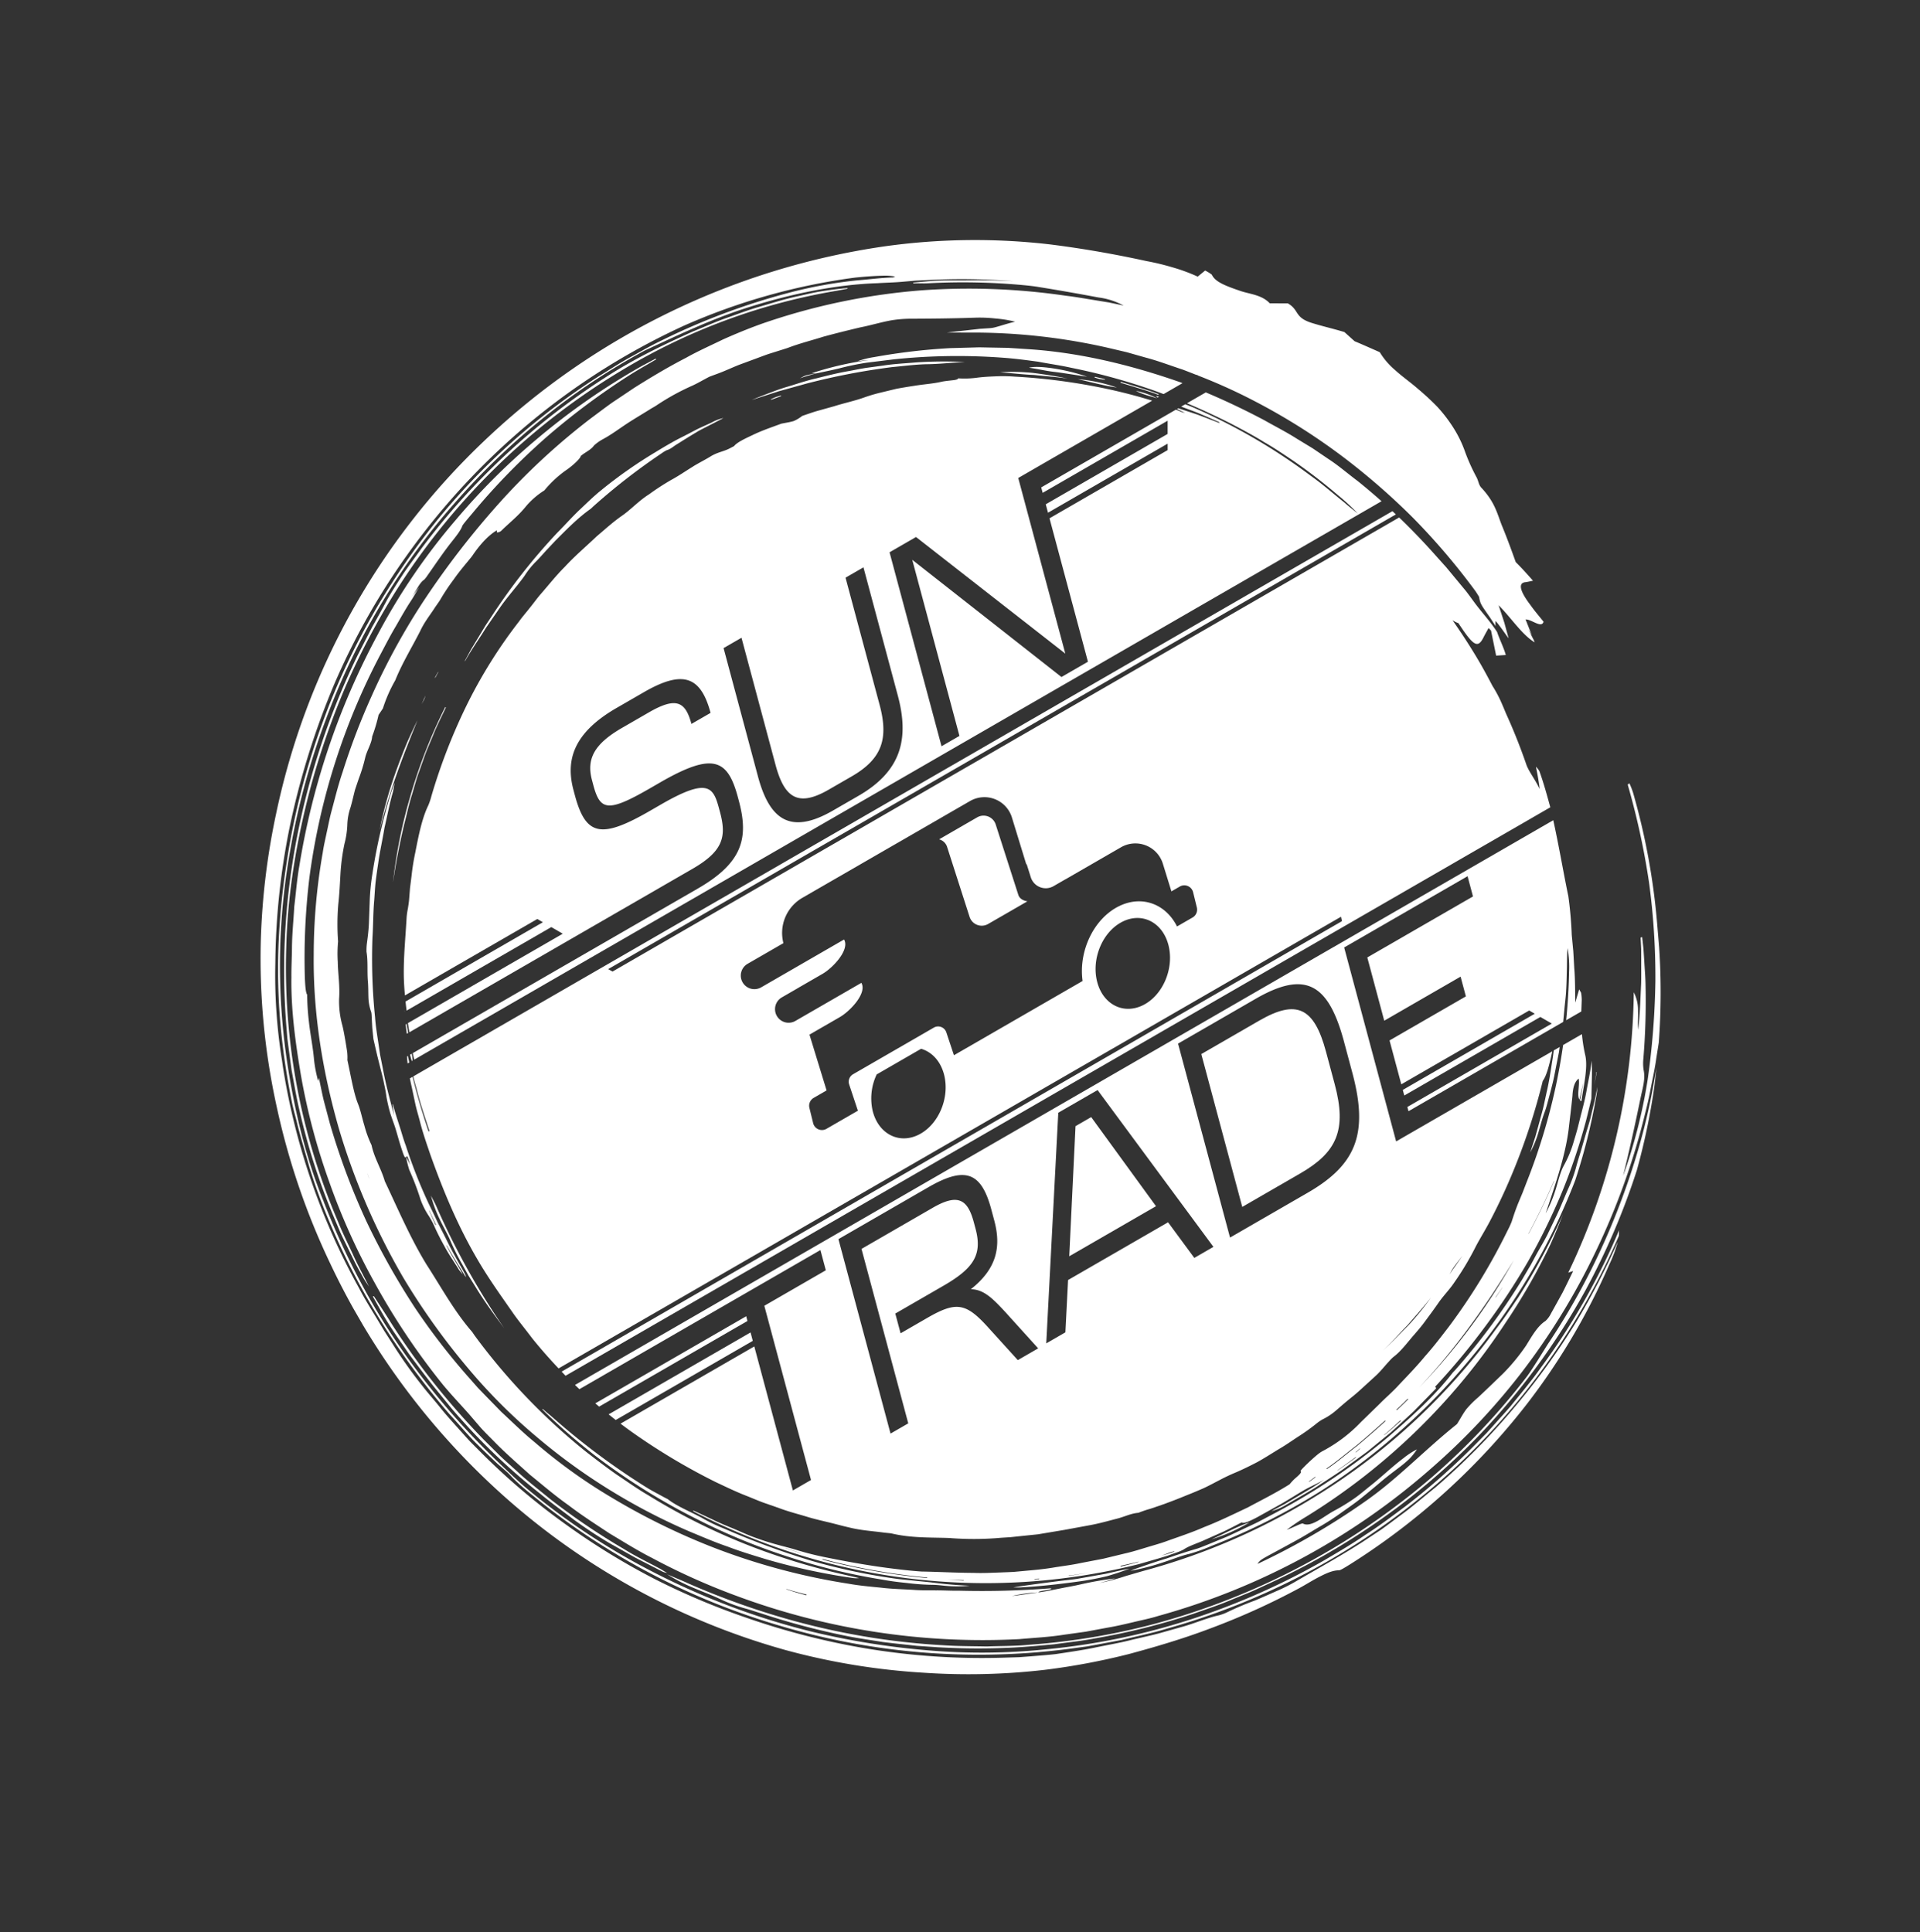 <?xml version="1.0" encoding="UTF-8"?>
<svg xmlns="http://www.w3.org/2000/svg" xmlns:xlink="http://www.w3.org/1999/xlink" width="679.43" height="683.789" viewBox="0 0 679.43 683.789">
  <rect x="0" y="0" width="679.43" height="683.789" fill="#333333" stroke="none"/>
  <defs>
    <clipPath id="a">
      <rect width="493.019" height="504.927" fill="#fff"></rect>
    </clipPath>
  </defs>
  <g transform="translate(-295 -1517.211)">
    <g transform="translate(295 1763.721) rotate(-30)" clip-path="url(#a)">
      <path d="M167.588,24.93c-2.292-.364-4.071-.622-5.186-.746q4.842,1.043,9.757,2.1,4.855,1.257,9.771,2.526a240.562,240.562,0,0,1,29.2,10.1c3.667,1.683,7.49,3.264,10.934,5.133,4.276,2.425,8.321,4.092,12.378,6.24A144.775,144.775,0,0,0,219.2,41.659c-3.3-1.529-6.762-3.351-10.5-4.783-1.852-.759-3.726-1.529-5.606-2.3-1.9-.735-3.836-1.359-5.743-2.04-3.8-1.413-7.644-2.5-11.286-3.529-3.615-1.134-7.137-1.791-10.257-2.536-3.116-.772-5.937-1.169-8.225-1.542" transform="translate(120.492 17.943)" fill="#fff"></path>
      <path d="M227.766,57.337l-2.535-2.374-.273.106c.469.5.932,1.061,1.4,1.482.5.448,1.016.763,1.522,1.136Z" transform="translate(166.905 40.779)" fill="#fff"></path>
      <path d="M178.594,26.541c-3.083-1.191-3.144-1.212-5.543-1.279,1.869.331,3.705.808,5.543,1.279" transform="translate(128.393 18.743)" fill="#fff"></path>
      <path d="M208.874,44.529c3.428,2.32,6.628,4.733,9.985,6.863,3.189,2.353,6.485,4.527,9.6,7.011-3.078-2.773-6.316-5.36-9.53-7.806a69.3,69.3,0,0,0-10.056-6.069" transform="translate(154.971 33.038)" fill="#fff"></path>
      <path d="M221.847,53.633c4.31,3.933,6.8,6.586,10.5,9.466a55.921,55.921,0,0,0-10.5-9.466" transform="translate(164.597 39.792)" fill="#fff"></path>
      <path d="M235.994,67.481A30.585,30.585,0,0,0,230.9,61.6c1.448,2.369,3.4,4.071,5.01,5.881Z" transform="translate(171.316 45.703)" fill="#fff"></path>
      <path d="M221.485,50.949c-2.867-2.242-5.315-3.813-7.053-4.283,2.515,1.958,4.355,3.745,6.809,5.6,2.477,1.833,5.235,4.144,9.412,7.428a68.284,68.284,0,0,0-9.168-8.743" transform="translate(159.095 34.623)" fill="#fff"></path>
      <path d="M467.858,343.318a249.513,249.513,0,0,1-15.622,31.623A276.114,276.114,0,0,1,432.4,403.812a186.037,186.037,0,0,1-24.514,25.094c6.515-6.776,12.869-13.73,19.066-20.712,2.589-2.892,4.98-5.031,5.987-8.18a15.757,15.757,0,0,1,1.89-3.43,248.185,248.185,0,0,0,13.74-22.257c1.376-2.482,2.575-5.06,3.85-7.584l1.874-3.8,1.7-3.886-.564-.1-1.866,3.63-2.029,3.54c-1.369,2.35-2.683,4.735-4.106,7.053-2.94,4.574-5.794,9.213-9.032,13.587.791-1.862,2.214-3.8,3.317-5.888a13.669,13.669,0,0,0,1.94-6.367,235.441,235.441,0,0,1-69.681,74.335l1.78.376c-2.428,1.624-4.783,3.261-7.17,4.8l-7.252,4.365a8.832,8.832,0,0,1-2.906,1.249c-3.365.143-6.907,2.3-10.307,4.118a70.352,70.352,0,0,1-11.979,4.494c-3.991.986-7.851,1.963-11.877,2.893a35.993,35.993,0,0,0-5.785,1.564c-2.165.963-4,2.183-5.468,2.888-14.235,2.136-28.026,6.33-42.108,7.483a253.342,253.342,0,0,1-43.707.068c1.9-1.017,1.88-.6,16.747-.329,2.918.07,5.839-.064,8.758-.08a86.156,86.156,0,0,0,8.745-.42c3.031-.3,6.072-.51,9.079-.969,3-.476,6-.984,8.959-1.524,2.787-.514,5.663-.848,8.539-1.214a42.974,42.974,0,0,0,4.263-.772,21.492,21.492,0,0,0,4.033-1.59,27.237,27.237,0,0,0-5.6.307c-5.134.617-10.143,1.913-15.273,2.648-2.559.392-5.116.885-7.708,1.057a73.343,73.343,0,0,1-7.806.153c-4.16-.106-10.02,1.148-11.676-1.6-.265-.427-3.966-.526-6.067-.939a74.745,74.745,0,0,1,8.239-.594,226.232,226.232,0,0,0,95.646-24.251A213.481,213.481,0,0,0,373.5,437.043c3.115-2.247,6.158-4.587,9.156-6.982A226.611,226.611,0,0,1,354.446,447.5c-4.2,2.029-8.314,4.1-12.626,5.867a223.585,223.585,0,0,1-82.03,19.254,228.639,228.639,0,0,1-69.028-7.579l-5.984-1.47a80.339,80.339,0,0,1-9.4-2.524c1.575.415,3.144.848,5.548,1.317a119.058,119.058,0,0,0-11.652-4.266c-2.423-.733-4.757-1.641-7.135-2.42-2.362-.817-4.752-1.561-7.058-2.538l-.007.021-.026-.017-.108-.059c-2.888-1.183-5.823-2.285-8.687-3.545a50.275,50.275,0,0,1,8.687,3.545l.045.019.1.037c.031-.673,3.738,1.353,4.588,1.16-.106-.117-.132-.256-.324-.343a311.581,311.581,0,0,1-28.526-15.508c-2.3-1.268-4.491-2.742-6.794-4.05-2.28-1.341-4.606-2.625-6.776-4.109-3.207-2.136-6.511-4.118-9.586-6.429-3.123-2.247-6.3-4.456-9.269-6.964A230.842,230.842,0,0,1,62.6,380.916,238.618,238.618,0,0,1,40.68,347.974a188.865,188.865,0,0,1-13.51-30.113c-1.89-4.958-3.257-10.081-4.837-15.143l-1.956-7.7-.965-3.86-.777-3.9A233.033,233.033,0,0,1,14.31,255.71a255.7,255.7,0,0,1,.4-35.072,245.965,245.965,0,0,1,6.126-36.622c.692-2.562,1.387-5.132,2.089-7.729.73-2.589,1.651-5.147,2.487-7.788.307-1.247-1.214,2-.308-.794a45.928,45.928,0,0,1,2.172-6.039c1.979-4.231,3.3-8.372,5.147-12.544a89.638,89.638,0,0,1,4.257-8.609c-.146-.716.871-2.885,2.294-5.609a237.678,237.678,0,0,1,19.161-29.94,235.559,235.559,0,0,1,61.569-55.984c3.068-1.921,6.116-3.9,9.3-5.67,3.153-1.822,6.274-3.712,9.544-5.316,1.066-.55,2.089-1.171,4.543-2.552l-4.287,1.824c2.32-.934,5.132-3.167,7.191-3.238a11.609,11.609,0,0,0,1.671-.679c3.669-1.7,7.41-3.527,10.981-5.046,2.832-1.244,6.83-2.524,8.488-3.98.456-.42,4.379-1.728,6.731-2.62a239.265,239.265,0,0,1,34.867-9.748,251.449,251.449,0,0,1,36.14-4.271c3.709-.153,7.454-.092,11.19-.139l-.061-.312c-1.768-.061-3.547-.124-5.306-.186a241.853,241.853,0,0,0-45.63,3.872,233.823,233.823,0,0,0-38.586,10.3A221.586,221.586,0,0,0,121.335,43.06,257.97,257.97,0,0,0,85.418,69.971,260.581,260.581,0,0,0,57.139,99.579C54,103.3,51.258,107.35,48.307,111.245c-2.663,4.092-5.552,8.051-8.022,12.268-1.749,2.973-3.667,5.872-5.322,8.819-5.93,9.922-10.394,20.868-14.458,31.782a228.186,228.186,0,0,0-10.192,37.7,231.783,231.783,0,0,0-3.935,38.859,245.413,245.413,0,0,0,2.913,43.6c.777,4.51,1.918,9.262,2.759,13.387.4,2.125.794,4.222,1.191,6.33.458,2.1,1.033,4.179,1.6,6.321,1.413,5.653,3.343,11.15,5.13,16.7,2.08,5.437,4.006,10.948,6.452,16.242,2.235,5.39,4.924,10.567,7.52,15.792,2.843,5.09,5.564,10.264,8.753,15.155a235.479,235.479,0,0,0,19.032,26.4,249.991,249.991,0,0,0,79.124,63.441c4.762,2.2,9.45,4.632,14.376,6.522l7.334,2.97,7.459,2.637c2.845,1.063,5.743,1.937,8.645,2.81,2.909.845,5.778,1.853,8.743,2.517a245.705,245.705,0,0,0,110.632,2.961,236.307,236.307,0,0,0,42.916-12.84,239.789,239.789,0,0,0,45.428-24.567,248.667,248.667,0,0,0,37.547-31.578c2.615-2.691,5.243-5.374,7.675-8.236,2.468-2.827,5.012-5.592,7.309-8.56l3.472-4.287a239.052,239.052,0,0,0,17.019-29.228q1.842-3.917,3.693-7.846a239.554,239.554,0,0,0,15.657-44.108,28.12,28.12,0,0,0,.531-3.519l-.74.084a265.469,265.469,0,0,1-10.694,33.539M83.366,412.934c-1.738-1.738-3.444-3.508-5.053-5.37l.08-.066c1.658,1.826,3.414,3.554,5.2,5.252Z" transform="translate(4.694 5.216)" fill="#fff"></path>
      <path d="M24.691,122.195h0v0Z" transform="translate(18.319 90.654)" fill="#fff"></path>
      <path d="M91.669,263.109l.063.04.005,0c-.024-.014-.068-.044-.068-.044" transform="translate(68.013 195.21)" fill="#fff"></path>
      <path d="M4.675,143.442c-.026,3.186-.122,6.37-.051,9.57.066,4.8.625,9.589.942,14.383.557,4.775,1.122,9.553,1.819,14.3q.768,4.779,1.531,9.535c.542,3.172,1.259,6.313,1.934,9.473a217.927,217.927,0,0,0,10.373,33.224c1.738,4.681,3.77,9.145,5.656,13.7,2.022,4.487,4.2,8.938,6.7,13.329q2.7,4.56,5.437,9.185l5.823,9.008a6.7,6.7,0,0,0,1.127,1.1c-.707-1.1-1.083-2-1.62-2.818-2.487-3.993-5.137-7.9-7.354-12.046a243.834,243.834,0,0,1-13.775-28.36c-1.839-4.924-3.871-9.774-5.391-14.806-.8-2.5-1.655-4.984-2.392-7.5l-2.052-7.595a256.54,256.54,0,0,1-7.814-52.66c-.106-3.653-.35-7.288-.523-10.941Z" transform="translate(3.412 106.425)" fill="#fff"></path>
      <path d="M7.062,216.856A228.3,228.3,0,0,1,39.65,123.772c10.016-16.435,22.3-31.235,35.8-44.8a272.916,272.916,0,0,1,28.171-24.427,262.632,262.632,0,0,1,31.508-20.029A240.776,240.776,0,0,1,244.262,6.174a216.141,216.141,0,0,1,80.263,13.592l3.573,1.261.413-.12-3-1.341c-2.169-.923-4.4-1.815-6.665-2.686-2.287-.8-4.637-1.51-7-2.24-4.7-1.545-9.595-2.575-14.411-3.77-3.973-.958-8.025-1.575-12.047-2.352-4.034-.705-8.116-1.122-12.171-1.691-11.408-1.153-22.9-1.989-34.363-1.414A249.088,249.088,0,0,0,151.7,25.34c-3.3,1.521-6.736,2.928-10.021,4.543-3.263,1.662-6.49,3.308-9.485,5.052-3.183,2-6.384,3.914-9.584,5.8q-4.68,3.026-9.332,6.032a260.275,260.275,0,0,0-58.054,53.8,247.343,247.343,0,0,0-29.636,47.738l-1.6,3.372-1.439,3.452-2.85,6.94c-1.672,4.715-3.451,9.417-4.863,14.225A224.632,224.632,0,0,0,6.649,214.2l-.759,6.114c-.225,2.042-.315,4.1-.472,6.14L5.009,232.6c-.115,2.049-.092,4.1-.143,6.147-.019,1.209.124,2.369.192,3.552.265-4.351.324-8.63.779-12.856.378-4.226.62-8.424,1.226-12.589" transform="translate(3.609 3.877)" fill="#fff"></path>
      <path d="M375.411,285.285a243.821,243.821,0,0,1-36.744,22.283l-6.09,3.23c-1.9.97-3.853,2.022-5.808,2.879a241.573,241.573,0,0,1-46.66,14.012,251.116,251.116,0,0,1-112.158-4.27A240.635,240.635,0,0,1,126.81,307.93c-4.634-2.076-8.98-4.7-13.446-7.05-4.325-2.611-8.708-5.121-12.911-7.931a253.775,253.775,0,0,1-43.991-36.426,272.685,272.685,0,0,1-23.446-27.836c-1.322-1.871-2.745-3.686-4.815-6.464a62.557,62.557,0,0,0,5.917,9.142c1.995,2.646,4.313,5.433,5.982,7.886a54.8,54.8,0,0,0,6.208,7.483c1.164,1.167,2.428,2.66,3.642,3.935A257.673,257.673,0,0,0,72.89,273.41c3.047,2.629,6.226,5.116,9.356,7.668,3.209,2.453,6.5,4.8,9.753,7.2l6.18,4.151a245.937,245.937,0,0,0,23.392,13.615c4.24,2.155,8.576,4.128,12.9,6.121,4.418,1.768,8.762,3.757,13.272,5.309a240.976,240.976,0,0,0,34.726,9.941c4.688.866,9.363,1.892,14.108,2.444l7.093.974c2.367.293,4.745.453,7.114.688a245.768,245.768,0,0,0,42.064.455,240.131,240.131,0,0,0,49.036-8.771,245.981,245.981,0,0,0,57.958-25.525A247.984,247.984,0,0,0,396.912,269.9a235.336,235.336,0,0,0,19.616-21.854c1.585-2.019,3.071-4.106,4.587-6.172-5,6.146-10.255,12.091-15.829,17.731a258.471,258.471,0,0,1-29.874,25.68" transform="translate(20.923 164.876)" fill="#fff"></path>
      <path d="M23.429,219.388c.2-.451.247-.479.254-.585.031-.533.07-1.073.075-1.632.057-4.391.047-8.724.4-13.092.113-2.183.23-4.378.345-6.6.2-2.212.381-4.447.521-6.724A177.75,177.75,0,0,1,28.33,168.44c.392-2.5,1.085-4.947,1.592-7.433.547-2.475,1.042-4.966,1.775-7.4l-.118-.167c-.437,1.132-.991,2.237-1.54,3.893,1.617-6.121,3.087-11.539,4.973-16.822l1.441-4.27,1.655-4.191c1.1-2.8,2.163-5.607,3.477-8.309A203.514,203.514,0,0,1,54.914,98.8c2.46-3.681,4.583-7.49,7.1-11.061,1.23-1.8,2.414-3.649,3.707-5.431,1.333-1.752,2.69-3.507,4.092-5.254,2.589-3.346,5.5-6.445,8.189-9.75,2.914-3.1,5.679-6.358,8.736-9.316.69-.674,1.247-1.414,2.4-2.731-1.392,1.151-2.085,1.676-2.756,2.284A199.451,199.451,0,0,0,66.134,79.3a75.975,75.975,0,0,0-5.964,8.407c-1.312,2.09-2.573,4.1-3.811,6.079-1.254,1.968-2.636,3.8-4.052,5.64a19.7,19.7,0,0,0-1.747,2.7c-1.169,3.174-3.44,6.287-4.911,9.521-.78,1.625-1.779,3.3-2.651,4.945a16.813,16.813,0,0,0-1.655,4.844,6.615,6.615,0,0,1-.442,1.03c-.685,1.346-1.367,2.691-2.017,3.966-.587,1.3-1.141,2.54-1.632,3.635L35.5,135.782l-1.549,5.452c-.418,1.559-.857,3.029-1.364,4.472-.462,1.456-.939,2.9-1.561,4.364a57.035,57.035,0,0,0-1.744,5.752c-.439,1.965-.716,3.944-1.169,5.886-.585,2.479-1.263,4.961-1.745,7.433-.516,2.367-.557,3.343.073,2.716l0-.016v.012c.15.1.3.2.465.31-.174.8-.364,1.672-.658,3.033.08-1.4.136-2.371.192-3.343l0,0a37.394,37.394,0,0,0-1.35,4.653,95.3,95.3,0,0,1-1.8,11.126,26.893,26.893,0,0,0-.362,6.531,26.822,26.822,0,0,1-.136,4.153c-.314,2.933-.416,5.881-.456,8.821-.057,2.942.247,5.879.3,8.812a17.624,17.624,0,0,0,.388,2.1c.054-4.51-.153-8.151.1-11.788l.118.031c-.155,4.254.141,8.506.185,13.092m.552-26.873.082.007-.5,5.613-.2-.1Z" transform="translate(16.568 40.997)" fill="#fff"></path>
      <path d="M73.406,45.01c1.146-.719,1.5-.908,1.765-1.115.357-.275.648-.564.969-.847-.65.465-1.3.93-2.733,1.961" transform="translate(54.463 31.94)" fill="#fff"></path>
      <path d="M176.817,26.351c2.726.9,5.693,1.887,8.138,2.6a96.465,96.465,0,0,1,9.387,3.1c3,1.27,5.975,2.533,8.973,3.8A216.376,216.376,0,0,1,237.4,54.914c3.388,2.3,6.557,4.761,9.706,7.192,3.014,2.613,6.151,5.032,9.105,7.755A216.378,216.378,0,0,1,276.97,90.81c.977,1.115,1.907,2.27,2.855,3.409h7.726c-.223-.27-.434-.552-.66-.822-12.045-13.979-25.556-26.875-40.817-37.028l-5.681-3.792-5.855-3.526-2.923-1.766-3.007-1.623-6-3.252A217.688,217.688,0,0,0,197.578,31.64,30.175,30.175,0,0,0,191.791,30c1.338.519,2.644,1.111,3.693,1.623a112.858,112.858,0,0,0-19.865-6.065l1.2.789" transform="translate(130.298 18.965)" fill="#fff"></path>
      <path d="M234.04,65.31h.646c-.247-.258-.495-.51-.746-.784.038.3.07.55.1.784" transform="translate(173.57 47.874)" fill="#fff"></path>
      <path d="M106.168,43.484c2.813-1.289,5.733-2.345,8.637-3.477,1.329-.537,2.935-1.167,4-1.679a29.307,29.307,0,0,1,6.384-2.433c1.359-.373,3.16-.986,4.766-1.5L134.6,33c5.369-1.43,10.748-2.975,16.277-3.473a10.76,10.76,0,0,0,1.068-.246,221.469,221.469,0,0,1,30.606-4.229,11.346,11.346,0,0,1,2.08-.031c1.4.352,2.6,0,3.984-.019,2.869-.108,5.78-.211,8.739-.256,1.439-.017,8.527.444,10.277.43a15.983,15.983,0,0,0-4.456-.7c-1.862-.165-3.723-.387-5.588-.514l-5.613-.247c-3.743-.246-7.5-.19-11.251-.1a161.4,161.4,0,0,0-23.445,2.083c-3.615.561-7.088,1.526-10.568,2.317-3.466.878-6.856,2.012-10.34,2.942a214.863,214.863,0,0,0-34.541,13.824c-1.39.707-2.806,1.364-4.189,2.1l-4.121,2.277-4.13,2.261-4.012,2.465.129.057c3.973-2.386,8.222-4.294,12.274-6.482Z" transform="translate(63.344 17.463)" fill="#fff"></path>
      <path d="M229,58.68c3.176,3.459,6.51,6.769,9.467,10.417l.24-.146c-2.949-3.662-6.271-6.99-9.44-10.462Z" transform="translate(169.907 43.394)" fill="#fff"></path>
      <path d="M50.255,91.6c4.526-5.717,8.84-10.647,13.326-15.43,2.646-2.67,5.132-5.5,7.921-8.03l4.085-3.893c1.374-1.284,2.841-2.463,4.259-3.695,1.407-1.178,2.778-2.4,4.217-3.536l4.377-3.325c2.867-2.284,5.954-4.263,8.955-6.353l-.061-.27A183.563,183.563,0,0,0,70.641,68.411,175.359,175.359,0,0,0,50.255,91.6" transform="translate(37.286 34.924)" fill="#fff"></path>
      <path d="M78.485,41.293l-.019.183L80.4,40.265l-.03-.087Z" transform="translate(58.216 29.809)" fill="#fff"></path>
      <path d="M85.29,86.969C81,89.855,76.8,94.719,73,99.079a80.237,80.237,0,0,0-5.323,6.553l-2.571,3.383-2.407,3.5c-.578.829-1.242,1.634-1.871,2.42a25.4,25.4,0,0,0-1.958,2.474c-3.895,5.964-7.847,11.4-11.249,17.484-1.1,1.984-2.129,4.066-3.108,6.182H98.6l1.144,1.979H43.613q-.591,1.34-1.151,2.688l-.127.289h59.128l2.339,4.057H40.547l-.118.27c-.357.928-.718,1.866-1.078,2.8H155.01c12.4,0,16.127-3.662,18.468-12.4l.333-1.249c2.052-7.656,2.371-11.65-17.1-11.65H152.3c-20.053,0-24.147-3.662-20.267-18.141l.469-1.747c2.808-10.486,9.946-17.559,27.753-17.559h11.152c16.057,0,20.227,5.243,16.773,18.141h-7.823c2.118-7.9.223-11.068-11.014-11.068H158.361c-11.652,0-16.477,3.414-18.437,10.736l-.449,1.665c-2.43,9.07-.552,11.067,16.757,11.067h4.076c21.553,0,24.964,4.66,21.33,18.226l-.38,1.413c-3.5,13.066-9.732,19.555-28.04,19.555H36.72c-.256.739-.5,1.5-.749,2.254H431.253q-1.732-5.231-3.715-10.368c-1.73-3.994-3.134-8.17-5.113-12.025l-2.9-5.982-3.186-5.823c-2.043-3.919-4.475-7.623-6.72-11.45-4.04-6.436-8.358-12.732-12.962-18.806h-7.687q5.382,7.1,10.225,14.582c2.247,3.59,4.512,7.168,6.5,10.91,2.139,3.653,3.975,7.466,5.827,11.258a191.635,191.635,0,0,1,7.4,18.008,75.973,75.973,0,0,1,2.885,9.285c-.744-1.958-1.557-3.9-2.207-5.872-1.826-4.607-3.372-9.325-5.444-13.829a206.7,206.7,0,0,0-24.26-42.277c-.563-.744-1.11-1.418-1.653-2.064H386.6l1.873,2.285c2.51,2.918,4.693,6.085,7.015,9.154l-.066.371c-1.846-2.258-3.63-4.557-5.607-6.893l-4.4-4.917h-.5c.636.948,1.165,1.752,1.751,2.611a10.244,10.244,0,0,1-.923-.911c-.42-.577-.873-1.131-1.306-1.7h-55.03l-.517,1.925h51.065l-2.343,4.057H327.808l-.8,2.977H375.9l-1.141,1.981H326.477l-13.6,50.762H302.059L277.071,97.32l-16.7,62.328h-7.321l18.395-68.653H282.26l25.115,62.161,16.658-62.161h54.723c-.052-.056-.1-.117-.146-.171a188.586,188.586,0,0,0-14.982-14.4A212.281,212.281,0,0,0,340.814,59.25a53.788,53.788,0,0,0-5.931-3.522c-1.927-1.012-3.743-1.927-5.447-2.644a33.293,33.293,0,0,1-6.165-3.254c-.3.326-1.249-.021-2.35-.531-1.118-.479-2.413-1.071-3.346-1.366-3.029-.915-6.041-2.46-9.448-3.721-1.878-.742-3.731-1.425-5.56-2.082q-2.8-.828-5.555-1.637a56.131,56.131,0,0,0-5.966-1.439c-3.507-.629-7.069-1.819-10.842-2.646-1.862-.481-3.75-.963-5.642-1.451s-3.822-.812-5.721-1.205a13.7,13.7,0,0,1-3.534.064c-1.256-.27-2.939-.953-4.287-1.39-3.581-.6-7.273-1.359-10.917-1.6-2.966-.251-6.018-.509-7.543.12-.481-.023-.852-.04-1.19-.057-2.8-.023-4.43-.934-7.466-.946-2.484.1-5.4-.117-7.8.005-3.045.091-5.82.321-8.908.24a87.373,87.373,0,0,0-9.112.483c-.545.04-1.115.052-1.632.115-3.691.343-7.454,1.474-10.887,1.7-3.834.357-7.3,1.141-11.014,1.8-5.05,1.23-10.229,2.153-15.211,3.721-4.074,1.07-7.983,2.639-11.951,4-1.988.676-3.9,1.564-5.865,2.308-1.947.8-3.956,1.453-5.877,2.332a172.764,172.764,0,0,0-31.919,17.123A203.624,203.624,0,0,0,87.97,84.6a25.084,25.084,0,0,1-2.679,2.373m106.18,49.379,12.152-45.353h7.323L198.88,136.013c-3.188,11.9-.387,16.977,11.927,16.977h9.4c12.483,0,18-5.078,21.192-16.977l12.063-45.019h7.323l-12.154,45.353c-4.057,15.144-12.117,23.8-29.758,23.8H208.393c-17.642,0-20.98-8.654-16.923-23.8" transform="translate(26.688 22.188)" fill="#fff"></path>
      <path d="M165.762,26l.153.209,3.461.629.369-.15c-.65-.176-1.3-.376-1.958-.489-.674-.115-1.35-.136-2.026-.2" transform="translate(122.985 19.29)" fill="#fff"></path>
      <path d="M94.587,184.84H32.919q.3.839.6,1.676H94.138Z" transform="translate(24.424 137.14)" fill="#fff"></path>
      <path d="M91.348,191.108l.8-2.977h-58c.387.995.773,1.988,1.181,2.977Z" transform="translate(25.33 139.581)" fill="#fff"></path>
      <path d="M39.4,96.312c-.077.15-.145.3-.221.449h.045c.057-.15.117-.3.176-.449" transform="translate(29.066 71.457)" fill="#fff"></path>
      <path d="M156.2,184.84l-24.952,38.777h35.448L162.6,184.84Z" transform="translate(97.376 137.14)" fill="#fff"></path>
      <path d="M430.959,179.539H31.219c.2.693.4,1.387.608,2.078h98.479l-1.92,7.156H103.255L86.735,250.434H79.328l13.657-50.973H38.326c.634,1.488,1.272,2.972,1.949,4.447a222.553,222.553,0,0,0,16.906,30.336c2.32,3.338,4.6,6.713,7.166,9.877,1.263,1.6,2.468,3.243,3.775,4.8l3.986,4.632c2.064,2.517,4.4,4.79,6.63,7.158,2.2,2.4,4.625,4.573,6.963,6.834,1.456,1.418,2.919,2.89,4.372,4.229,3.057,2.944,6.189,4.98,9.427,7.473.88.705,2.071,1.437,2.683,2.033,4.567,4.264,9.9,7.276,15.11,10.438.787.495,1.646,1,2.343,1.505a109.97,109.97,0,0,0,15.245,8.61l2.893,1.434,2.965,1.317,5.926,2.651,8.908,3.329q4.157,1.479,8.335,2.963c3.183,1.162,6.513,2,9.73,2.89,2.629.756,5.334.871,7.609,2a40.243,40.243,0,0,1,4.442.887l4.482.883c3,.535,6.051,1.021,9.023,1.4,2.186.331,4.332.6,6.466.833,2.137.193,4.275.228,6.421.34,1.822.061,4.029.242,5.552.439,2.864.368,5.879.571,8.912.706,3.034.077,6.088-.1,9.044-.157,2.646,0,5.273-.24,7.908-.392a74.122,74.122,0,0,0,7.879-.747,16.4,16.4,0,0,1,2.73-.247,22.116,22.116,0,0,0,4.623-.152c1.613-.221,3.264-.624,4.914-.9,2.413-.462,4.862-.742,7.257-1.289l7.2-1.583c2.324-.495,4.533-1.423,6.809-2.111a15.46,15.46,0,0,1,1.993-.547c3.426-.394,6.726-1.9,10.147-3.078,1.77-.6,3.6-1.249,5.318-1.977,2.834-1.24,5.653-2.451,8.4-3.759,2.674-1.223,5.522-1.981,8.151-3.3a100.419,100.419,0,0,0,12.831-7.161c2.517-1.61,5.884-3.4,8.8-5.248a209.8,209.8,0,0,0,17.763-12.572,222.187,222.187,0,0,0,23.295-21.1c1.869-.779,4.545-3.379,7.769-6.973l.357-.423H325.965l18.395-68.65h50.427l-1.92,7.156H349.683l-6,22.386h31.195l-1.873,6.989H341.812l-4.16,15.528h52.256l1.143,1.981h-53.93l-.531,1.979h55.6l2.343,4.057H335.5l-.4,1.505h63.2c.787-1.089,1.559-2.19,2.343-3.28,1.387-2.014,2.918-3.925,4.216-5.977,1.313-1.967,2.529-4.033,3.825-6.125s2.482-4.325,4.034-6.473a38.866,38.866,0,0,1-3.813,7.658c-2.925,4.857-6.069,9.588-9.391,14.2h6.193c.7-1.118,1.418-2.256,2.169-3.456a17.452,17.452,0,0,0,1.082-2.331l0-1.378c-1.118,1.066-2.237,2.134-3.541,3.379,2.066-3.686,4.113-7.179,5.815-10.776q1.338-2.657,2.657-5.273l2.432-5.322a135.119,135.119,0,0,0,5.783-12.4c2.9-8.753,6.09-17.277,8.853-26.016m-254.98,53.669,3.667,17.061h-8.321l-3.418-15.812c-2.444-11.068-5.215-13.148-16.946-13.148H140.142l1.873-6.99h19.639c12.481,0,17.519-2.662,19.971-11.816l.6-2.245c2.209-8.239.233-11.734-10-11.734H143.1l-16.543,61.745h-7.241l18.44-68.819h36.779c15.061,0,18.865,4.743,15.343,17.891l-1.071,3.994c-2.587,9.652-8.072,15.228-19.336,16.892,3.806,2.247,5.022,6.407,6.506,12.981M243.5,250.183l-1.738-15.561H200.9l-10.079,15.561H183l44.5-68.566h16.061l7.753,68.566Zm53.566,58.588c-4.06,1.059-8,2.315-12.134,3.144,4.125-.885,8.09-2.31,12.16-3.435,3.975-1.388,8-2.688,11.924-4.266a95.093,95.093,0,0,1-11.95,4.557m28.927-11.8c-2.392,1.176-4.829,2.259-7.182,3.374,2.353-1.423,2.364-1.38,7.182-3.374m1.644-86.562-2.944,10.985c-5.731,21.386-14.9,28.876-34.948,28.876h-31.7l18.395-68.652h31.7c20.553,0,24.958,8.4,19.5,28.791" transform="translate(23.163 133.207)" fill="#fff"></path>
      <path d="M204.908,184.936H181.194L166.7,239.027h23.715c14.981,0,22-5.078,26.324-21.22l3.1-11.568c4.191-15.644.3-21.3-14.928-21.3" transform="translate(123.68 137.211)" fill="#fff"></path>
      <path d="M38.874,99.236c.045-.113.089-.225.132-.338h-.388c-.416.932-.834,1.864-1.2,2.808-.035.089-.071.174-.106.261h.554c.336-.909.671-1.824,1.005-2.731" transform="translate(27.685 73.376)" fill="#fff"></path>
      <path d="M26.248,131.584a46.143,46.143,0,0,0-1.495,8.758c-.253,3.09-.226,6.229-.591,9.056a78.09,78.09,0,0,0-.491,8.748c-.028,1.515-.056,3.045-.084,4.576.054,1.528.106,3.057.16,4.571.1,5.93.8,11.924,1.467,17.879A261.409,261.409,0,0,1,26,135.864c.139-1.158.148-2.474.247-4.28" transform="translate(17.501 97.627)" fill="#fff"></path>
      <path d="M30.862,203.8a226.327,226.327,0,0,0,20.663,38.65,217.736,217.736,0,0,0,20.72,26.772,212.911,212.911,0,0,0,24.544,23.462c2.332,2.016,4.782,3.857,7.274,5.654a83.144,83.144,0,0,0,7.68,5.175c.963.582,1.988,1.317,2.892,1.979a45.816,45.816,0,0,0,8.116,4.743c-4.742-3.006-8.252-5.579-11.478-8.036l-8.971-6.466a212.713,212.713,0,0,1-23.541-21.046,276.5,276.5,0,0,1-21.187-25.439,56.757,56.757,0,0,1-4.546-6.6c-2.324-3.97-5.916-8.429-7.459-12.3-.1-.211-.608-.951-.918-1.458-1.106-1.833-2.285-3.655-3.315-5.506a248.579,248.579,0,0,1-16.474-38.134c-.538-1.6-1.19-3.165-1.677-4.78l-.174.092c.336,1.489.782,2.926,1.221,4.409,1.871,6.374,4.127,12.636,6.63,18.827" transform="translate(17.073 133.897)" fill="#fff"></path>
      <path d="M492.273,184.33a41.933,41.933,0,0,0,.672-9.99,52.741,52.741,0,0,0-1.186-8.786,91.182,91.182,0,0,0-2.7-8.776c-1.183-3.493-2.74-6.771-3.716-9.878a25.706,25.706,0,0,1-1.566-8.307c-2.179-2.97-3.963-5.44-5.776-7.814-.657-2.014-1.282-3.935-1.507-4.621-3.268-3.463-5.811-5.757-8.481-8.675-4.289-4.74-1.392-6.006-3.763-10.108l-5.538-3.233c-.916-3.959-4.39-6.264-6.689-8.84-3.735-4.282-6.278-7.337-6-10.2a13.442,13.442,0,0,0-1.336-2.439l-3.332.561a61.847,61.847,0,0,0-6.182-7.41,86.607,86.607,0,0,0-6.806-6.456c-8.525-7.769-17.524-15.308-26.808-22.321a230.421,230.421,0,0,0-50.6-28.416A259,259,0,0,0,193.719,7.3,253.7,253.7,0,0,0,63.9,84.756,248.871,248.871,0,0,0,36.769,120.9a243.635,243.635,0,0,0-24.511,53.629A252.572,252.572,0,0,0,.864,232.2,257.818,257.818,0,0,0,13.4,335.677a251.018,251.018,0,0,0,58.667,95.652,239.907,239.907,0,0,0,38.175,31.264,234.668,234.668,0,0,0,37.8,20.637,240.614,240.614,0,0,0,28.489,10.007c9.72,2.589,19.5,4.937,29.437,6.546a250.71,250.71,0,0,0,34.551,3.405c2.627.068,5.48-.064,8.147.078s5.149.364,7.083,1.481c.474.267,2.8.167,4.268.124a244,244,0,0,0,82.911-17.928,232.657,232.657,0,0,0,49.7-28.076,49.025,49.025,0,0,0,6.7-5.515,264.087,264.087,0,0,1-26.843,17.162,245.591,245.591,0,0,1-33.024,14.9,243.135,243.135,0,0,1-39.505,10.978c-5.339.817-10.64,1.89-16.019,2.421-2.683.312-5.36.659-8.044.918l-8.072.489c-8.75.429-17.6.254-26.767.28a61.335,61.335,0,0,1-8.109-.441c-2.789-.289-5.614-.591-8.318-.93a104.844,104.844,0,0,0-10.5-1.313,16.442,16.442,0,0,1-3.282-.561c-3.763-1.209-8.245-1.723-12.427-2.744q-4.661-1.186-9.309-2.366c-3.08-.857-6.125-1.852-9.2-2.759-4.411-1.223-8.736-2.879-13.112-4.289-4.308-1.465-8.551-3.15-12.767-4.815-2.641-1.146-5.226-2.409-7.821-3.634l-3.878-1.864-3.787-2.036a250.484,250.484,0,0,1-42.62-28.592,259.971,259.971,0,0,1-30.6-30.179,252.8,252.8,0,0,1-20.938-27.768,246.492,246.492,0,0,1-17.25-31.783A236.574,236.574,0,0,1,13.756,317.25l-1.441-5.416c-.441-1.813-.793-3.648-1.188-5.47-.761-3.651-1.587-7.285-2.115-10.983-.484-3.113-1.143-6.233-1.573-9.372a165.082,165.082,0,0,1-1.686-18.038c-.085-1.839-.172-3.714-.261-5.609-.033-1.9-.064-3.813-.1-5.74-.1-3.855-.228-7.746-.052-11.58a236.857,236.857,0,0,1,15.864-81.575l.765-1.89a189.832,189.832,0,0,1,15.219-31.132A251.813,251.813,0,0,1,64.711,92.358a273.37,273.37,0,0,1,39.906-36.992A246.281,246.281,0,0,1,149.64,28.733a249.784,249.784,0,0,1,41.841-14.779,244.859,244.859,0,0,1,83.9-6.583A220.99,220.99,0,0,1,336.14,22.879c3.521,1.566,6.78,3.169,9.879,4.9a23.854,23.854,0,0,1,2.649,1.9l-.829-.11c-3.672-1.993-7.6-3.59-11.3-5.363a157.158,157.158,0,0,0-23.528-8.417A238.356,238.356,0,0,0,265.5,7.915c-4.233-.348-8.483-.28-12.725-.408-4.242-.075-8.485.2-12.727.282a242.988,242.988,0,0,0-72.975,14.8A253.691,253.691,0,0,0,140.461,34.4,247.03,247.03,0,0,0,95.3,64.18,254.5,254.5,0,0,0,62.121,97.132c-5.4,6.531-10.6,13.206-15.357,20.172a227.247,227.247,0,0,0-16.35,27.648A243.177,243.177,0,0,0,18.071,174.84c-.946,2.524-1.564,5.181-2.31,7.781-1.6,5.39-2.768,10.76-4.2,16.27A194.7,194.7,0,0,0,7.82,220.866a248.25,248.25,0,0,0-1.583,39.073,265.6,265.6,0,0,0,4.529,39.641c1.118,4.8,1.9,9.671,3.247,14.423.834,3.031,1.728,6.071,2.639,9.093.646,1.914,1.5,4.132,1.871,5.7,1.05,4.829,3.125,9.7,4.949,14.5a248.613,248.613,0,0,0,51.155,79.563,245.143,245.143,0,0,0,39.831,33.992,247.7,247.7,0,0,0,46.863,25.112l3.818,1.564,3.888,1.385,7.8,2.738c5.3,1.517,10.521,3.32,15.9,4.531a248.179,248.179,0,0,0,98.332,5.053,236.266,236.266,0,0,0,43.092-10.46,242.456,242.456,0,0,0,47.813-22.431q9.626-5.842,18.679-12.573a11.067,11.067,0,0,0,.8-1.291c.075-.136.219-.307.331-.462a214.8,214.8,0,0,1-18.02,12.373,234.564,234.564,0,0,1-30.35,15.968c-5.188,2.413-10.581,4.332-15.909,6.39-2.69.958-5.421,1.8-8.131,2.7l-4.071,1.322-4.127,1.139a244.3,244.3,0,0,1-33.834,6.985c-5.717.639-11.42,1.39-17.162,1.632-5.727.463-11.465.483-17.2.535a249.874,249.874,0,0,1-48.536-4.917A238.674,238.674,0,0,1,151.906,477.1a222.314,222.314,0,0,1-36.119-20.421A271.358,271.358,0,0,1,83.746,430.7,253.519,253.519,0,0,1,58.46,402.626a265.318,265.318,0,0,1-17.576-25.68,242.216,242.216,0,0,1-20.031-42.2c-1.519-4.43-2.768-8.875-4.078-13.361a269.994,269.994,0,0,1-8.309-41.246A238.4,238.4,0,0,1,6.75,248.568,267.417,267.417,0,0,1,9.67,213.018c.049-.446.153-.892.216-1.334,2.193-16.043,6.8-31.492,12.5-46.48A231.38,231.38,0,0,1,61.222,99.085,257.272,257.272,0,0,1,95.664,64.811a247.85,247.85,0,0,1,46.811-30.672,237.455,237.455,0,0,1,31.317-13.058,246.064,246.064,0,0,1,43.357-10.528A236.26,236.26,0,0,1,256.4,7.982c.888.014,1.839.017,2.669.082,13,1.15,26.465,2.221,39.368,5.111C314,16.616,329.3,21.739,342.077,28.584c2.555,1.261,5.167,2.717,7.917,3.987q2.062.967,4.149,1.942l4.1,2.113a229.458,229.458,0,0,1,25.807,15.383c-3.466-2.24-6.95-4.4-10.5-6.473-3.621-1.951-7.163-4.06-10.8-6.133-2.921-1.62-6.335-3.16-9.565-4.635l-.237.167c1.533.789,2.947,1.782,4.5,2.564A231.088,231.088,0,0,1,386.5,55.035c1.237.885,2.512,1.81,3.644,2.709,5.686,4.62,11.316,9.328,17.123,14.313a25.469,25.469,0,0,1,6.261,6.921l-3.912-3.507-4-3.275c-2.658-2.153-5.229-4.346-7.959-6.375a236,236,0,0,0-43.31-27.237,225.517,225.517,0,0,0-54.981-18.059c-4.881-.878-9.737-1.535-14.575-2.035-4.862-.334-9.673-.869-14.556-.92-7.093-.341-14.232-.235-21.316.04l-9.337.627c-3.1.284-6.2.705-9.292,1.049a236.623,236.623,0,0,0-44.3,10.166,300.64,300.64,0,0,0-37.8,15.493,236.9,236.9,0,0,0-33.862,20.414,243.141,243.141,0,0,0-22.758,18.47c-3.686,3.221-7.051,6.776-10.528,10.23-1.726,1.738-3.311,3.611-4.973,5.416-1.634,1.829-3.327,3.613-4.841,5.548a208.524,208.524,0,0,0-20.841,29.735c-10.662,18-18.031,37.682-23.035,57.815a241.572,241.572,0,0,0-6.6,56.717,244.038,244.038,0,0,0,3.864,39.655,195.894,195.894,0,0,0,8.7,32.559,211.449,211.449,0,0,0,13.6,30.428,216.222,216.222,0,0,0,16.629,25.991c2.944,3.825,5.8,7.713,8.987,11.344,3.036,3.747,6.346,7.257,9.626,10.767a220.922,220.922,0,0,0,23.129,20.982,7.793,7.793,0,0,0,1.977,1.185c-1.658-1.547-3.31-3.085-4.98-4.642q-7.64-7.141-14.62-14.948a220.5,220.5,0,0,1-30.343-43.089c-2.238-3.888-4.083-7.989-6.072-12-1.888-4.062-3.608-8.2-5.294-12.336a219.132,219.132,0,0,1-13.575-55.289c-.061-.6-.061-1.259-.153-1.777-1.819-9.356-1.545-19.088-2.035-28.585-.28-10.912,1.082-22.133,1.965-32.893,1.117-4.506.859-8.9,2.317-13.39A39.072,39.072,0,0,1,35.736,196c.587-2.59,1.507-5.194,1.89-7.748.563-4.092,2.695-9.663,4.5-15.346a17.922,17.922,0,0,0,1.42-2.651c1.176-3,2.636-6.961,3.162-8.835a31.775,31.775,0,0,1,3.728-8.778c2.6-3.843,4.111-7.938,6.1-11.5a46.687,46.687,0,0,1,3.729-6.245,83.956,83.956,0,0,1,6.727-11.483c1.974-2.676,3.944-5.733,5.606-8.272a72.018,72.018,0,0,1,6.909-9.051,30.831,30.831,0,0,0,4.259-5.356,20.742,20.742,0,0,1,4.015-4.708c1.5-1.418,3.026-3.12,4.557-4.661,1.036-.913,2.057-1.81,3.08-2.709a58.359,58.359,0,0,0,5.663-5.276c1.686-1.841,4.519-3.228,5.9-5.282a58.833,58.833,0,0,0,5.785-5.482c.815-.4,1.637-.807,2.46-1.211a51.456,51.456,0,0,1,8.785-6.445c5-3.944,11.14-7.278,16.4-10.715,2.744-1.93,5.531-2.993,8.318-4.409,1.245-.636,2.71-1.232,3.729-1.846a75.857,75.857,0,0,1,7.353-3.615c2.481-1.153,5.043-2.122,7.612-3.071.773-.3,1.615-.591,2.306-.908,4.3-2.1,8.591-3.414,11.967-3.43-.052.118-.491.556-.254.747a2.42,2.42,0,0,0,1.808.1c3.691-.946,7.4-1.442,11.434-2.984a28.111,28.111,0,0,1,8.616-1.684,38.923,38.923,0,0,1,10.673-2.39c2.353-.209,5.992-.97,6.6-1.738,2.261-.362,4.193-.059,5.874-.848a15.4,15.4,0,0,1,3.8-.368c3.51.113,6.954-.338,10.593-.542,2.937-.146,5.952-.178,8.931-.273,1.016-.059,2.137.009,3.014-.064a83.865,83.865,0,0,1,14.465.308c2.266.207,4.613.157,6.766.279,1.871.3,3.726.667,5.576.894,1.871.24,3.747.43,5.611.705l5.576.953c1.855.331,3.723.6,5.569.981l5.522,1.225c.4.087.821.179,1.205.263,4.407.693,8.7,1.937,13.065,2.9,4.313,1.141,8.6,2.379,12.843,3.649,3.752,1.287,7.307,2.064,11.021,3.428a44.1,44.1,0,0,1,5.367,2.51c6.571,3.757,13.087,7.454,20.393,11.35a50.259,50.259,0,0,1,6.262,3.951,41.54,41.54,0,0,1,5.409,4.419c-2.28-.719-4.661-1.178-7.008-1.8a10.161,10.161,0,0,1-1.946-.723c-1.029-.509-2.062-1.017-3.118-1.536l-3.324-1.451c-2.287-.975-4.679-2.1-7.438-3.2,3.6,1.979,6.048,3.526,8.567,4.919a215.085,215.085,0,0,1,38.014,28.139l5.038,4.735,4.815,4.961c3.282,3.243,6.182,6.839,9.262,10.272,1.118,1.369,2.221,2.752,3.322,4.137h.157l.167.4a196.652,196.652,0,0,1,12.741,17.75,220.739,220.739,0,0,1,18,34.51,240.717,240.717,0,0,1,9.978,29.423,236.2,236.2,0,0,1,6.154,33.5c.068.782.07,1.59.1,2.345-.864,2.43-.81,2.573-.313,8.222.064,1.252.129,2.5.206,3.754a4.941,4.941,0,0,1,.918-1.61c.5,2.829.624,5.374.9,7.616.476-1.82.962-3.672,1.472-5.625.415-1.975.848-4.052,1.32-6.3,1.674,6.388,1.94,13.106,4.477,17.773.05-.348.1-.653.146-.995,0-.042,0-.084.005-.127.038-1.353.153-2.7.3-4.047-.009.834-.045,1.669-.061,2.5q.457-3.1.88-5.964c1.864.941,3.238,5.637,5.107,3.881-.4-2.714-.862-5.015-1.066-7.431-.81-6.245.094-8.985,2.484-7.914.7.317,1.39.481,2.6.9-.78-3.94-1.413-6.677-1.994-8.748.85-4.693,1.662-9.333,2.235-13.737.685-4.538,1.994-8.318.368-15.266-.274-1.233.348-2.5.4-3.952a68.7,68.7,0,0,1,.969-9.718M27.835,212.922l-.017-.017.343-1.6.021,0Z" transform="translate(0 0)" fill="#fff"></path>
      <path d="M36.014,104.673c-.012.035-.026.07-.037.106a20.481,20.481,0,0,0-.554,2.15h.3a20.172,20.172,0,0,0,.975-2.256Z" transform="translate(26.282 77.661)" fill="#fff"></path>
      <path d="M67.719,59.24A149.929,149.929,0,0,0,53.135,73.652c9.375-9.685,19.581-18.09,31.123-27.038-1.136.711-3.543,2.4-6.583,4.58-2.979,2.256-6.52,5.1-9.957,8.046" transform="translate(39.423 34.585)" fill="#fff"></path>
      <path d="M35.832,104.673H35.5c-.373.712-.726,1.472-1.066,2.256h.685c.239-.753.47-1.507.716-2.256" transform="translate(25.546 77.661)" fill="#fff"></path>
      <path d="M118.487,271.855l-4.933-1.78-4.905-1.789c-1.608-.648-3.184-1.355-4.754-2.038-5.668-2.371-10.748-4.492-16.12-6.567a25.493,25.493,0,0,0,2.855,1.61c6.391,3.23,13.061,6.079,19.637,8.729,2.8,1.08,5.51,2.01,8.2,2.81,2.726.672,5.431,1.225,8.194,1.681-1.056-.369-2.08-.766-3.169-1.1Z" transform="translate(65.124 192.667)" fill="#fff"></path>
      <path d="M127.531,271.36a60.473,60.473,0,0,0,14.6,1.528c-4.628-.962-9.633-.986-14.6-1.528" transform="translate(94.62 201.332)" fill="#fff"></path>
      <path d="M383.969,245.3c3.607-4.578,8.18-9.335,9.389-13.638A56.979,56.979,0,0,1,396,224.84h-7.691q-4.04,5.142-8.379,10.042a213.577,213.577,0,0,1-27.051,25.528q-1.591,1.286-3.122,2.522-1.565,1.192-3.064,2.336c-1.986,1.54-3.787,3.137-5.473,4.665a32.733,32.733,0,0,1-2.836,1.988,213.116,213.116,0,0,1-34.846,19c-4.179,1.73-8.361,3.486-12.671,4.9-4.25,1.594-8.616,2.829-12.96,4.123-3.034.988-6.137,1.54-9.166,2.374l-9.159,2.327a52.744,52.744,0,0,1-16.635,2.115,8.89,8.89,0,0,0-1.113.007c-1.932.084-9.6,1.893-9.392,2.244.315.57-1.028.9-3.033,1.27a17.338,17.338,0,0,0-2.611.8c-5.654.232-11.319-.127-16.984-.3-5.653-.47-11.316-.843-16.926-1.712-4.893-.535-9.7-1.582-14.543-2.435-2.413-.467-4.79-1.106-7.185-1.65-2.392-.563-4.79-1.1-7.135-1.838l-7.576-2.231-7.457-2.59c-3.033-.958-5.956-2.217-8.926-3.348-2.984-1.1-5.889-2.392-8.767-3.74l-4.376-2.012c-1.444-.706-2.852-1.481-4.275-2.221-2.832-1.509-5.694-2.949-8.386-4.661-5.355-3.12-10.382-6.419-15.705-9.621-3.036-2.024-6.226-4.4-9.26-6.708-6.217-4.747-12.3-9.886-17.992-14.942a103.017,103.017,0,0,1-7.5-7.334c-2.209-2.352-4.472-4.4-6.659-6.78-1.531-1.592-3.08-3.419-4.635-5.306-1.521-1.914-2.946-3.973-4.43-5.884-1.528-1.946-3.012-3.923-4.395-5.978l-4.243-6.09-.291.037c.645,1.056,1.343,2.069,2.028,3.108a227,227,0,0,0,30.771,37.286A222.094,222.094,0,0,0,166.49,308.9l6.621,1.639,3.338.793,3.371.625a17.928,17.928,0,0,0,2.864.373c2.275-.206,5.424.561,8.414.82l7.03.735c2.369.188,4.783.263,7.267.408.089.744,2.512,1.07,5.856,1.162,3.139.049,6.292.1,9.441.148,3.151,0,6.3-.145,9.431-.165,2.343.012,4.58.281,8.058.366-1.927.108-3.777.275-5.59.328l-5.365.073-5.33.073-5.5-.19a20.213,20.213,0,0,0,5.834.681c3.935-.03,7.882.007,11.829-.1,3.937-.247,7.889-.39,11.826-.728l10.513-1.132,10.459-1.7c3.627-.754,7.243-1.61,10.894-2.44q5.409-1.521,10.932-3.073c-.014-.239-.026-.418-.044-.676a243.379,243.379,0,0,0,26.328-9.744A239.6,239.6,0,0,0,339.216,285,226.533,226.533,0,0,0,361.8,269.836a207.367,207.367,0,0,0,20.28-17.893q2.759-2.814,5.43-5.715c1.1-1.8,2.117-3.468,3.111-5.1,1.228-1.986,2.421-4,3.691-6.431-2.345,3.108-4.693,5.665-6.79,8.152-1.716,2.069-3.479,3.888-5.243,5.672-.03.031-.057.063-.085.094l-.016.031-.021.017-.237.235c-.064.064-.132.127-.2.192-.186.186-.371.383-.557.57l-3.172,3.287c-1.077,1.07-2.179,2.111-3.294,3.153a40.738,40.738,0,0,1-7.375,5.74c-2.05,1.2-4.019,3.257-6.283,5.416a48.853,48.853,0,0,1-7.847,6.105c8.194-7.307,16.033-13.984,21.9-21.71,2.352-3.189,4.829-6.417,7.118-9.64,1.606-2.453,3.13-3.862,4.907-4.135-.592,1.995-3.543,4.764-3.47,6.56,1.366-1.448,2.723-2.9,4.036-4.4-1.258,1.617-2.6,3.172-3.986,4.7a1.22,1.22,0,0,0,.279.559m-319.262.408-3.714-4.179.051-.024,3.726,4.191Zm34.341,29.96a226.172,226.172,0,0,1-28.5-23.858,3.42,3.42,0,0,1-.314-.638,225.267,225.267,0,0,0,29.01,24.4Zm10.664,7.22c-1.235-.861-2.538-1.6-4.539-3.135,2.15,1.542,3.534,2.261,4.837,3.115ZM133.124,295.8l-1.4-.775.2-.066,1.446.761c.044.024-.164.052-.254.08m9.748,4.236.084-.068c1.73.8,3.517,1.437,6.693,2.636-3.075-1.117-4.956-1.758-6.776-2.568m23.859,8.121c-2.144-.493-4.245-1.158-6.37-1.73l.277-.221c2.047.61,4.071,1.319,6.142,1.85Zm12.626,3.17c-1.139-.272-2.3-.425-4.473-1.043,1.657.324,2.423.373,3.151.51.57.108,1.1.3,1.641.46Zm53.918,2.467-.167-.138,2.724-.321.192.171Zm18.391.852c-2.6.223-5.181.519-7.776.679l.052-.084c2.69-.209,5.367-.542,8.055-.806Zm1.148-1.617-.237-.087,1.93-.38.232.08Zm1.451-1.77c-4.425.57-8.823,1.448-13.284,1.754l-.225-.228c4.468-.314,8.875-1.176,13.307-1.759,4.409-.746,8.79-1.655,13.159-2.575l.179.232c-4.358.932-8.738,1.815-13.136,2.576m17.8.085c-2.517.507-5.015,1.082-7.563,1.416l-.009-.1c2.552-.383,5.055-1.012,7.574-1.566Zm.746-3.986-.16-.218c1.8-.463,3.63-.833,5.41-1.373l.164.211c-1.78.55-3.611.914-5.414,1.38m53.974-18.9-3.749,1.819-.042-.08,3.792-1.78Zm-43.031,15.848c18.015-5.463,34.881-13.22,51.3-22.184a219.44,219.44,0,0,1-51.3,22.184m77.6-39.27c-5.484,4.13-11.175,7.959-16.986,11.566v-.082c5.867-3.642,11.607-7.52,17.144-11.688Z" transform="translate(29.049 158.551)" fill="#fff"></path>
      <path d="M130.9,301.8a60.348,60.348,0,0,0,8.487,1.55,227.125,227.125,0,0,0,42.474,2.526,221.4,221.4,0,0,0,38.655-5,219.833,219.833,0,0,0,29.744-8.588A223.806,223.806,0,0,0,315.5,255.611a209.034,209.034,0,0,0,21.771-22.588c.542-.664,1.016-1.366,1.507-2.055-1.145,1.294-2.27,2.609-3.433,3.881q-2.1,2.2-4.207,4.426c-1.428,1.458-2.965,2.811-4.435,4.229s-2.944,2.832-4.407,4.24c-1.5,1.366-2.975,2.754-4.395,4.181a50.532,50.532,0,0,1-6.281,5.207c-3.137,2.334-6.222,4.785-9.5,6.962l-4.86,3.331c-1.641,1.07-3.345,2.033-5.018,3.013-1.716.979-3.449,2.089-5.221,3.177-1.812,1.024-3.641,2.059-5.43,3.073A227.557,227.557,0,0,1,244.945,292.6c-.4.126-.824.221-1.176.357-9.919,4.057-20.419,6.2-30.8,8.218a226.746,226.746,0,0,1-48.032,3.348l-6.534-.247c-2.179-.085-4.351-.34-6.529-.5-2.174-.193-4.355-.331-6.525-.57l-6.49-.873c-1.423-.2-2.909-.4-4.233-.653-3.764-.927-7.543-1.712-11.337-2.439-3.759-.9-7.563-1.62-11.389-2.348-.5-.112-.909-.125-1.836-.247a83.573,83.573,0,0,0,11.922,3.259c3.029.665,5.916,1.009,8.917,1.883" transform="translate(81.66 171.364)" fill="#fff"></path>
      <path d="M236.255,233.749l.009-.014c-.139.139-.279.284-.416.425.044-.044.091-.084.134-.125l.2-.206Z" transform="translate(174.984 173.417)" fill="#fff"></path>
      <path d="M152.648,155.139h16.068s-2.1-1.482-1.653-3.561l5.529-25.594a4.513,4.513,0,0,0-4.411-5.466H152.611a4.037,4.037,0,0,1,1.155,3.561l-5.529,25.594a4.513,4.513,0,0,0,4.411,5.466" transform="translate(109.906 89.417)" fill="#fff"></path>
      <path d="M439.631,108.825H39.567c-.538,1.512-.894,3.243-1.341,4.877-1.4,4.832-2.327,9.777-3.388,14.683l-.361.07q1.947-9.911,4.775-19.63H38.144c-.34.986-.658,1.975-.951,2.942q-.956,2.94-1.916,5.891c-.624,1.975-1.083,4-1.634,6.006-1.153,4-1.918,8.109-2.735,12.211-2.489,13.589-4.214,26.908-4.094,40.754.033,7.478.791,15.016,1.409,22.384.324,3.63.956,7.3,1.387,10.953.719,4.707,1.662,9.4,2.778,14.066H352.106l-.495,1.521H32.76c.162.655.307,1.313.477,1.968H435.618c1.124-4.292,2.257-8.617,3.047-13a8.155,8.155,0,0,0-.263-1.981c-.827,2.378-1.43,4.252-2.8,7.5.27-4.1-.212-6.954.176-9.588,1.235-6.342,2.195-12.781,2.829-19.318.131-1.106.3-2.205.416-3.313a44.827,44.827,0,0,0,.345-7.753c.127-2.96.225-5.926.225-8.917,0-6.166-.32-12.255-.855-18.282a9.674,9.674,0,0,0,1.3,1.954c.545,9.514,1.364,11.293,5.118,8.828,1.111-.732,2.167-1.329,3.252-2l.32,1.2c-.939,2.808-1.879,5.614-2.878,8.591l3.068,1.526c.681-2.514.848-5.905,1.411-8.6-.26-4.59-1.113-8.03-1.681-12.624-.2-1.822-.378-3.635-.625-5.435l-.913-5.37-.911-5.363q-.562-2.665-1.127-5.35-1.884-9.216-4.5-18.285H119.158l-.916-1.521h321.87c-.157-.533-.321-1.063-.481-1.594m-237.17,93.57c-2.364,8.072-10.594,14.212-18.388,13.716s-12.194-7.44-9.831-15.51a19.728,19.728,0,0,1,7.668-10.394h18.142c2.763,2.881,3.834,7.316,2.409,12.188m91.682,0c-2.362,8.07-10.594,14.211-18.386,13.714s-12.2-7.44-9.833-15.51,10.595-14.212,18.388-13.716,12.194,7.44,9.832,15.512M153.81,193.9l1.552-5.337a3.21,3.21,0,0,1,3.081-2.312h5.271l4.63-20.133h12.4c4.2,0,12.664-2.487,12.664-6.687H166.394a4.809,4.809,0,0,1,0-9.617h6.355l.005-.01h10.363c4.2,0,12.664-2.522,12.664-6.722H161.844a4.809,4.809,0,0,1,0-9.617h14.709a14.365,14.365,0,0,1,13.838-10.535h68.5a10.181,10.181,0,0,1,9.927,12.439l-3.893,16.916h.151l-1.057,4.771a5.541,5.541,0,0,0,5.41,6.74h4.881v.017h22.659a10.181,10.181,0,0,1,9.927,12.439l-2.277,10h3.418a3.208,3.208,0,0,1,3.08,4.1l-1.552,5.337a3.207,3.207,0,0,1-3.082,2.312h-6.351c.53-8.9-5.163-15.907-14.256-16.487-9.91-.631-20.332,6.595-24.338,16.487H208.974l1.716-8.358a3.058,3.058,0,0,0-3-3.672H174.686a3.057,3.057,0,0,0-2.994,2.442l-1.967,9.588H156.892a3.208,3.208,0,0,1-3.082-4.1" transform="translate(19.89 80.741)" fill="#fff"></path>
      <path d="M236.04,233.8l.037-.03.005-.007c.016-.01-.042.037-.042.037" transform="translate(175.127 173.44)" fill="#fff"></path>
      <path d="M243.989,228.236c-.963,1.162-1.928,2.329-2.994,3.613,1.05-1.181,2.083-2.376,3.111-3.576Z" transform="translate(178.803 169.337)" fill="#fff"></path>
      <path d="M238.7,231.519l-3.559,3.923c-1.218,1.3-2.528,2.531-3.82,3.832l-4.012,3.958q-2.145,1.931-4.421,3.979a36.789,36.789,0,0,0,6.076-4.7c1.789-1.718,3.461-3.419,5.2-4.879,1.8-1.446,3.43-3.231,5.181-4.951,1.723-1.745,3.48-3.508,5.06-5.37l4.987-5.7,1.195-1.517h-2.419c-.869,1.153-1.744,2.282-2.648,3.35-2.252,2.81-4.426,5.531-6.821,8.074" transform="translate(165.371 163.297)" fill="#fff"></path>
    </g>
  </g>
</svg>

